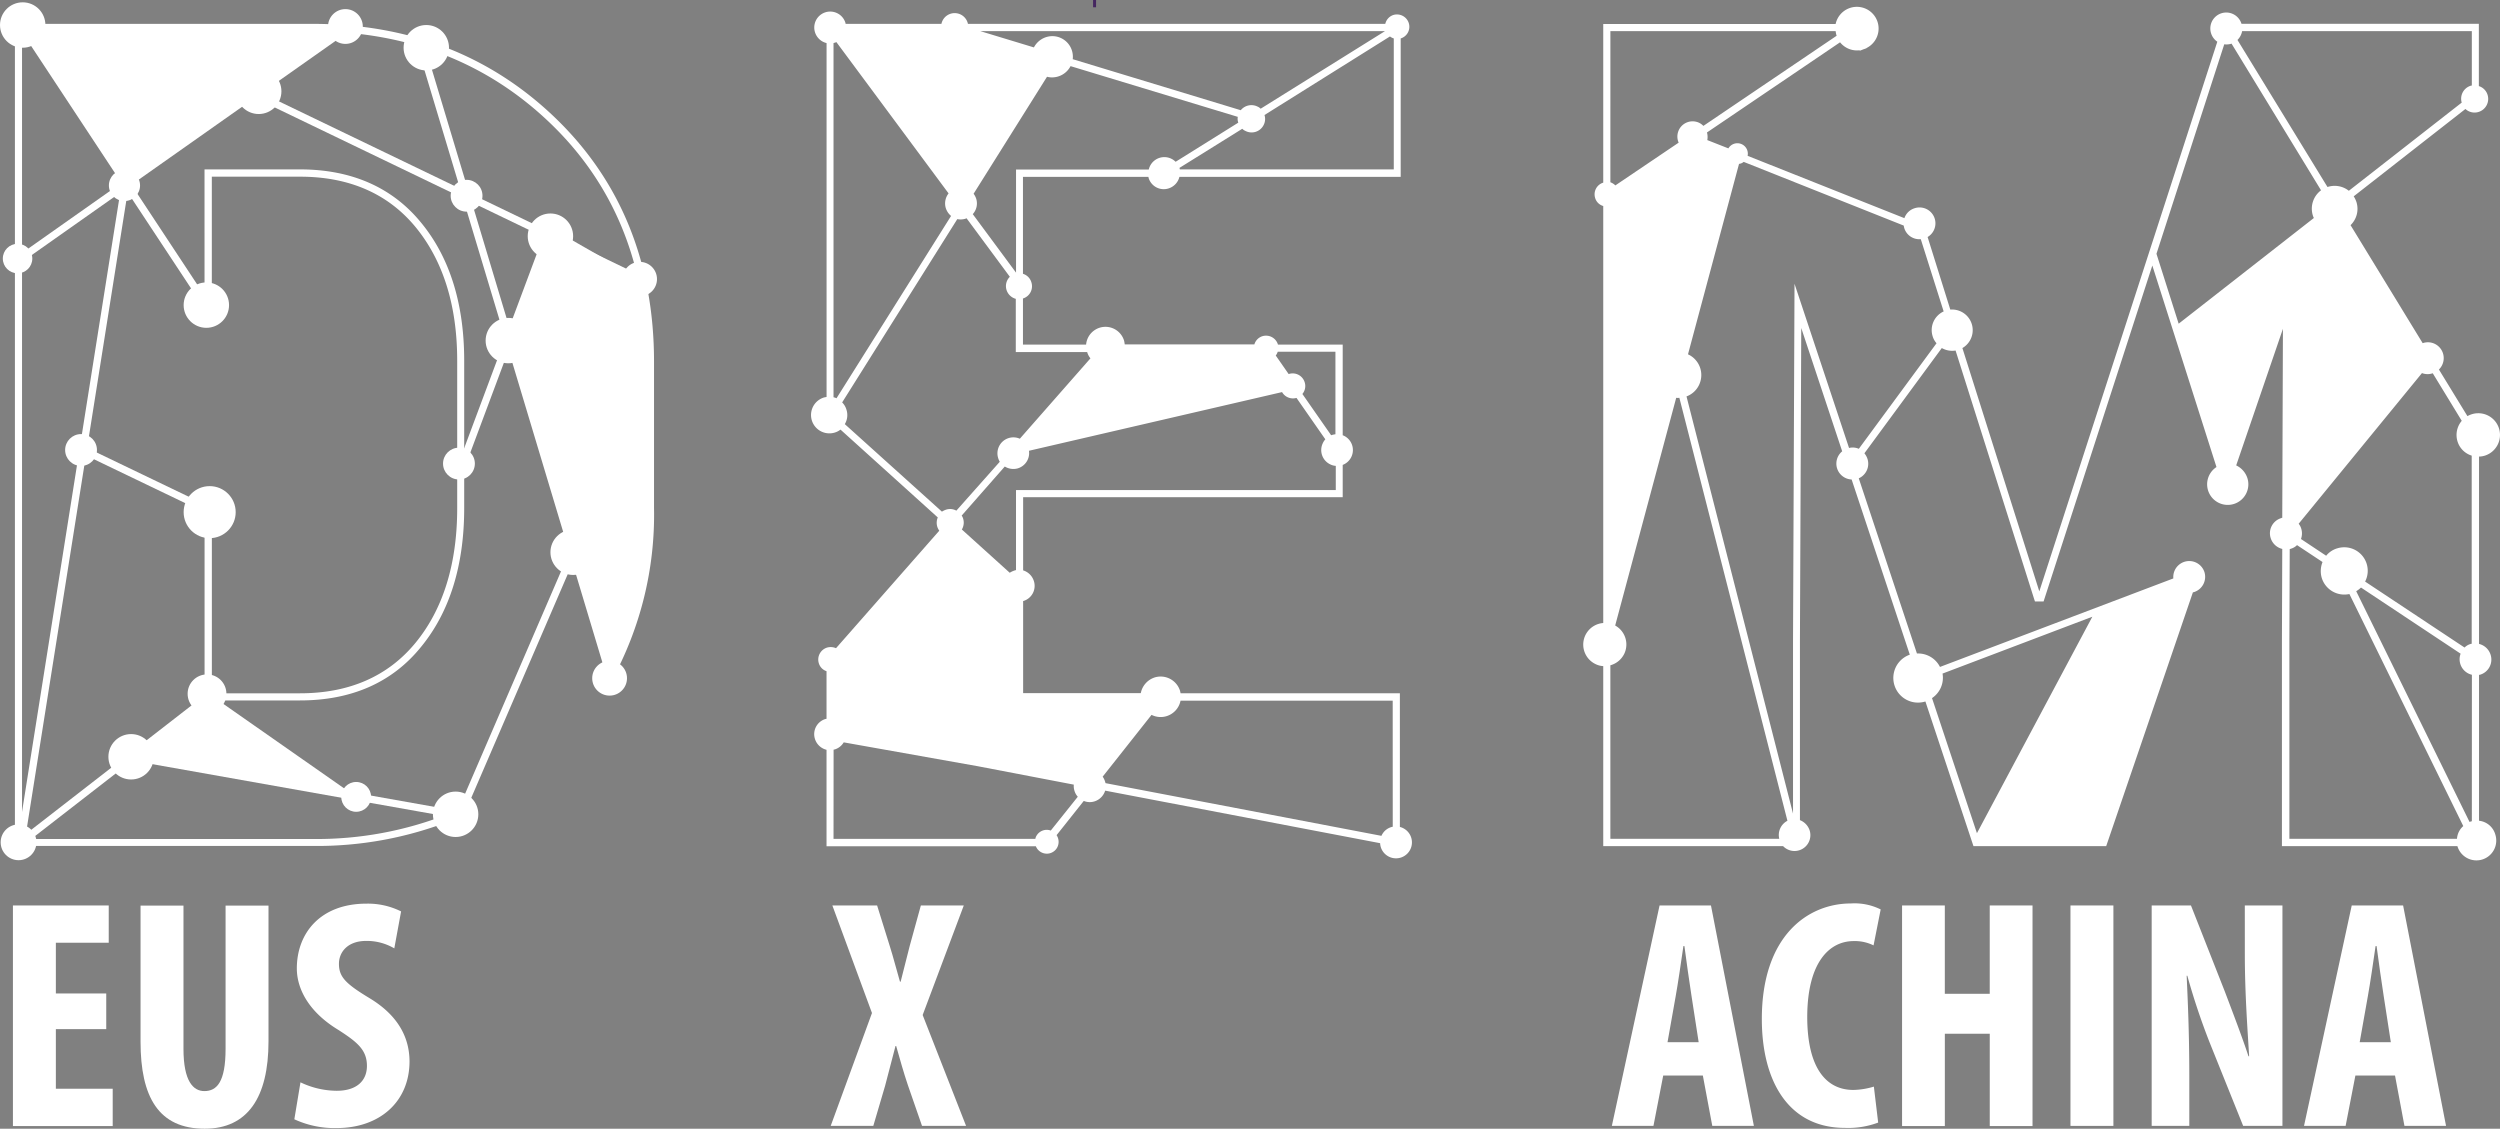 <svg xmlns="http://www.w3.org/2000/svg" viewBox="0 0 225.303 101.721">
  <rect x="0" y="0" width="225.303" height="101.721" fill="#808080" stroke="none"/>
  <defs>
    <style>
      .cls-1 {
        fill: #fff;
      }

      .cls-2 {
        fill: #452660;
      }

      .cls-3 {
        fill: none;
      }
    </style>
  </defs>
  <g id="Group_17371" data-name="Group 17371" transform="translate(-336.032 -756.356)">
    <g id="Group_16002" data-name="Group 16002" transform="translate(336.032 756.356)">
      <g id="Group_16000" data-name="Group 16000" transform="translate(0 0.209)">
        <g id="Group_15965" data-name="Group 15965" transform="translate(1.344 1.942)">
          <path id="Path_6702" data-name="Path 6702" class="cls-1" d="M35.857,88.487H9V14.4H35.857c8.693,0,16.057,2.868,21.913,8.544s8.828,13.04,8.828,21.9V58.061A31.11,31.11,0,0,1,62.8,73.55l-.568-.314a30.325,30.325,0,0,0,3.719-15.161V44.856c0-8.678-2.9-15.893-8.634-21.435s-12.95-8.35-21.464-8.35H9.642V87.86h26.2A32.242,32.242,0,0,0,48.1,85.59l.239.6A33.068,33.068,0,0,1,35.857,88.487ZM34.692,75.373h-8.6V58.15h.657V74.73h7.946c4.421,0,7.917-1.524,10.4-4.541s3.764-7.11,3.764-12.129V44.752c0-4.974-1.27-9.022-3.764-12.054-2.48-3-5.975-4.526-10.4-4.526H26.745V39.031h-.657V27.515h8.6c4.616,0,8.29,1.6,10.889,4.765,2.6,3.137,3.913,7.334,3.913,12.457V58.046c0,5.168-1.314,9.38-3.913,12.532C42.982,73.774,39.307,75.373,34.692,75.373Z" transform="translate(-9 -14.4)"/>
        </g>
        <g id="Group_15966" data-name="Group 15966" transform="translate(1.829 2.093)">
          <rect id="Rectangle_1575" data-name="Rectangle 1575" class="cls-1" width="0.657" height="30.427" transform="translate(0 0.362) rotate(-33.415)"/>
        </g>
        <g id="Group_15967" data-name="Group 15967" transform="translate(1.243 2.013)">
          <rect id="Rectangle_1576" data-name="Rectangle 1576" class="cls-1" width="36.625" height="0.657" transform="translate(0 21.1) rotate(-35.179)"/>
        </g>
        <g id="Group_15968" data-name="Group 15968" transform="translate(1.557 16.391)">
          <rect id="Rectangle_1577" data-name="Rectangle 1577" class="cls-1" width="60.002" height="0.657" transform="translate(0 59.264) rotate(-80.991)"/>
        </g>
        <g id="Group_15969" data-name="Group 15969" transform="translate(1.685 62.362)">
          <rect id="Rectangle_1578" data-name="Rectangle 1578" class="cls-1" width="21.345" height="0.657" transform="matrix(0.79, -0.613, 0.613, 0.79, 0, 13.089)"/>
        </g>
        <g id="Group_15970" data-name="Group 15970" transform="translate(22.79 7.934)">
          <rect id="Rectangle_1579" data-name="Rectangle 1579" class="cls-1" width="0.657" height="38.687" transform="matrix(0.434, -0.901, 0.901, 0.434, 0, 0.592)"/>
        </g>
        <g id="Group_15971" data-name="Group 15971" transform="translate(41.082 20.845)">
          <rect id="Rectangle_1580" data-name="Rectangle 1580" class="cls-1" width="22.794" height="0.657" transform="matrix(0.35, -0.937, 0.937, 0.35, 0, 21.349)"/>
        </g>
        <g id="Group_15972" data-name="Group 15972" transform="translate(37.523 3.492)">
          <rect id="Rectangle_1581" data-name="Rectangle 1581" class="cls-1" width="0.657" height="59.494" transform="translate(0 0.189) rotate(-16.721)"/>
        </g>
        <g id="Group_15973" data-name="Group 15973" transform="translate(11.764 67.661)">
          <rect id="Rectangle_1582" data-name="Rectangle 1582" class="cls-1" width="0.657" height="30.083" transform="matrix(0.175, -0.985, 0.985, 0.175, 0, 0.647)"/>
        </g>
        <g id="Group_15974" data-name="Group 15974" transform="translate(41.139 49.433)">
          <rect id="Rectangle_1583" data-name="Rectangle 1583" class="cls-1" width="25.796" height="0.657" transform="matrix(0.396, -0.918, 0.918, 0.396, 0, 23.689)"/>
        </g>
        <g id="Group_15975" data-name="Group 15975" transform="translate(11.815 62.407)">
          <path id="Path_6703" data-name="Path 6703" class="cls-1" d="M99.355,428.371,86.24,419.2l-7.14,5.586,19.612,3.585.672.03" transform="translate(-79.1 -419.2)"/>
        </g>
        <g id="Group_15976" data-name="Group 15976">
          <circle id="Ellipse_1094" data-name="Ellipse 1094" class="cls-1" cx="2.046" cy="2.046" r="2.046"/>
        </g>
        <g id="Group_15977" data-name="Group 15977" transform="translate(9.814 15.101)">
          <circle id="Ellipse_1095" data-name="Ellipse 1095" class="cls-1" cx="1.404" cy="1.404" r="1.404"/>
        </g>
        <g id="Group_15978" data-name="Group 15978" transform="translate(21.27 5.975)">
          <circle id="Ellipse_1096" data-name="Ellipse 1096" class="cls-1" cx="2.046" cy="2.046" r="2.046"/>
        </g>
        <g id="Group_15979" data-name="Group 15979" transform="translate(40.614 15.997)">
          <circle id="Ellipse_1097" data-name="Ellipse 1097" class="cls-1" cx="1.434" cy="1.434" r="1.434" transform="translate(0 0)"/>
        </g>
        <g id="Group_15980" data-name="Group 15980" transform="translate(39.927 40.136)">
          <circle id="Ellipse_1098" data-name="Ellipse 1098" class="cls-1" cx="1.434" cy="1.434" r="1.434"/>
        </g>
        <g id="Group_15981" data-name="Group 15981" transform="translate(5.87 38.911)">
          <circle id="Ellipse_1099" data-name="Ellipse 1099" class="cls-1" cx="1.434" cy="1.434" r="1.434"/>
        </g>
        <g id="Group_15982" data-name="Group 15982" transform="translate(36.372 2.046)">
          <circle id="Ellipse_1100" data-name="Ellipse 1100" class="cls-1" cx="2.046" cy="2.046" r="2.046"/>
        </g>
        <g id="Group_15983" data-name="Group 15983" transform="translate(29.56 0.612)">
          <circle id="Ellipse_1101" data-name="Ellipse 1101" class="cls-1" cx="1.568" cy="1.568" r="1.568"/>
        </g>
        <g id="Group_15984" data-name="Group 15984" transform="translate(0.254 21.763)">
          <circle id="Ellipse_1102" data-name="Ellipse 1102" class="cls-1" cx="1.329" cy="1.329" r="1.329"/>
        </g>
        <g id="Group_15985" data-name="Group 15985" transform="translate(47.559 19.03)">
          <circle id="Ellipse_1103" data-name="Ellipse 1103" class="cls-1" cx="2.046" cy="2.046" r="2.046"/>
        </g>
        <g id="Group_15986" data-name="Group 15986" transform="translate(16.55 43.601)">
          <circle id="Ellipse_1104" data-name="Ellipse 1104" class="cls-1" cx="2.345" cy="2.345" r="2.345"/>
        </g>
        <g id="Group_15987" data-name="Group 15987" transform="translate(49.606 47.514)">
          <circle id="Ellipse_1105" data-name="Ellipse 1105" class="cls-1" cx="2.046" cy="2.046" r="2.046"/>
        </g>
        <g id="Group_15988" data-name="Group 15988" transform="translate(43.765 28.44)">
          <circle id="Ellipse_1106" data-name="Ellipse 1106" class="cls-1" cx="2.046" cy="2.046" r="2.046"/>
        </g>
        <g id="Group_15989" data-name="Group 15989" transform="translate(56.103 23.391)">
          <circle id="Ellipse_1107" data-name="Ellipse 1107" class="cls-1" cx="1.553" cy="1.553" r="1.553"/>
        </g>
        <g id="Group_15990" data-name="Group 15990" transform="translate(53.37 59.345)">
          <circle id="Ellipse_1108" data-name="Ellipse 1108" class="cls-1" cx="1.568" cy="1.568" r="1.568"/>
        </g>
        <g id="Group_15991" data-name="Group 15991" transform="translate(39.015 71.13)">
          <circle id="Ellipse_1109" data-name="Ellipse 1109" class="cls-1" cx="2.046" cy="2.046" r="2.046"/>
        </g>
        <g id="Group_15992" data-name="Group 15992" transform="translate(30.755 70.263)">
          <circle id="Ellipse_1110" data-name="Ellipse 1110" class="cls-1" cx="1.344" cy="1.344" r="1.344"/>
        </g>
        <g id="Group_15993" data-name="Group 15993" transform="translate(16.909 60.569)">
          <circle id="Ellipse_1111" data-name="Ellipse 1111" class="cls-1" cx="1.748" cy="1.748" r="1.748"/>
        </g>
        <g id="Group_15994" data-name="Group 15994" transform="translate(16.55 25.243)">
          <circle id="Ellipse_1112" data-name="Ellipse 1112" class="cls-1" cx="2.046" cy="2.046" r="2.046"/>
        </g>
        <g id="Group_15995" data-name="Group 15995" transform="translate(0.06 74.087)">
          <circle id="Ellipse_1113" data-name="Ellipse 1113" class="cls-1" cx="1.613" cy="1.613" r="1.613"/>
        </g>
        <g id="Group_15996" data-name="Group 15996" transform="translate(9.769 65.947)">
          <circle id="Ellipse_1114" data-name="Ellipse 1114" class="cls-1" cx="2.046" cy="2.046" r="2.046"/>
        </g>
        <g id="Group_15997" data-name="Group 15997" transform="translate(6.753 39.765)">
          <rect id="Rectangle_1584" data-name="Rectangle 1584" class="cls-1" width="0.657" height="13.906" transform="translate(0 0.592) rotate(-64.334)"/>
        </g>
        <g id="Group_15998" data-name="Group 15998" transform="translate(45.812 20.314)">
          <path id="Path_6704" data-name="Path 6704" class="cls-1" d="M313.093,168.514s2.7,9.843,2.719,9.485,1.778-4,1.778-4l1.3-4.705.6-5.781v-6.542l-.045-9.4-.239-3.2-.538-2.285-8.185-4.69-3.779,9.8,5.84,19.448Z" transform="translate(-306.7 -137.4)"/>
        </g>
        <g id="Group_15999" data-name="Group 15999" transform="translate(2.046 2.046)">
          <path id="Path_6705" data-name="Path 6705" class="cls-1" d="M13.7,15.1l9.171,14.459,20.15-14.22Z" transform="translate(-13.7 -15.1)"/>
        </g>
      </g>
      <g id="Group_16001" data-name="Group 16001" transform="translate(1.165)">
        <path id="Path_6706" data-name="Path 6706" class="cls-1" d="M11.669,557.443H16.21v-3.211H11.669v-4.571h4.765V546.3H7.8v19.881h8.992V562.82H11.669Z" transform="translate(-7.8 -464.699)"/>
        <path id="Path_6707" data-name="Path 6707" class="cls-1" d="M92.463,559.305c0,3-.792,3.809-1.912,3.809-1,0-1.882-.881-1.882-3.809V546.4H84.8v12.263c0,4.989,1.628,7.842,5.781,7.842,3.839,0,5.751-2.778,5.751-7.872V546.4H92.463Z" transform="translate(-73.299 -464.784)"/>
        <path id="Path_6708" data-name="Path 6708" class="cls-1" d="M184.366,553.714c-2.151-1.3-2.748-1.912-2.748-3.092,0-1.061.792-2.061,2.45-2.061a4.87,4.87,0,0,1,2.539.672l.612-3.331a6.687,6.687,0,0,0-3.122-.7c-4.152,0-6.274,2.659-6.274,5.84,0,1.792,1.031,3.9,3.749,5.542,1.688,1.09,2.569,1.792,2.569,3.241,0,1.3-.881,2.241-2.719,2.241a7.65,7.65,0,0,1-3.271-.762l-.553,3.331a8.651,8.651,0,0,0,3.809.792c3.9,0,6.572-2.39,6.572-6.02C187.966,557.314,187,555.3,184.366,553.714Z" transform="translate(-152.237 -463.764)"/>
        <path id="Path_6709" data-name="Path 6709" class="cls-1" d="M513.194,546.3h-3.869l-1,3.63c-.269,1.09-.508,2.031-.822,3.241h-.06c-.329-1.12-.583-2.151-.911-3.182l-1.15-3.689h-4.033l3.57,9.694L501.2,566.166h3.839l1.06-3.6c.3-1.12.612-2.33.941-3.6h.06c.358,1.27.672,2.39,1.06,3.54l1.27,3.66H513.4l-3.913-9.993Z" transform="translate(-427.501 -464.699)"/>
        <path id="Path_6710" data-name="Path 6710" class="cls-1" d="M976.8,546.3l-4.3,19.866h3.749l.881-4.541h3.57l.851,4.541H985.3L981.432,546.3Zm.717,12.323.732-4.123c.209-1.15.508-3.211.7-4.541h.09c.179,1.329.448,3.3.642,4.511l.642,4.153Z" transform="translate(-828.403 -464.699)"/>
        <path id="Path_6711" data-name="Path 6711" class="cls-1" d="M1071.275,548.491a3.8,3.8,0,0,1,1.792.388l.642-3.241a5.281,5.281,0,0,0-2.689-.538c-3.869,0-8.021,2.913-8.021,10.411,0,5.631,2.42,9.814,7.484,9.814a7.659,7.659,0,0,0,3-.478l-.388-3.241a6.774,6.774,0,0,1-1.852.3c-2.36,0-4.153-1.852-4.153-6.6C1067.108,550.388,1069.094,548.491,1071.275,548.491Z" transform="translate(-905.385 -463.679)"/>
        <path id="Path_6712" data-name="Path 6712" class="cls-1" d="M1155.5,554.261h-4.048V546.3H1147.6v19.881h3.854v-8.32h4.048v8.32h3.854V546.3H1155.5Z" transform="translate(-977.348 -464.699)"/>
        <rect id="Rectangle_1585" data-name="Rectangle 1585" class="cls-1" width="3.869" height="19.866" transform="translate(185.428 81.601)"/>
        <path id="Path_6713" data-name="Path 6713" class="cls-1" d="M1306.595,550.691c0,3.66.269,7.11.388,9.2h-.06c-.553-1.7-1.539-4.272-2.121-5.81l-3.062-7.782h-3.54v19.866h3.391v-4.481c0-3.973-.149-7.05-.239-9.052h.06a61.18,61.18,0,0,0,2,5.99l3.032,7.543h3.54V546.3h-3.391Z" transform="translate(-1105.453 -464.699)"/>
        <path id="Path_6714" data-name="Path 6714" class="cls-1" d="M1399.032,546.3h-4.63l-4.3,19.866h3.749l.881-4.541h3.57l.851,4.541h3.749Zm-3.913,12.323.732-4.123c.209-1.15.508-3.211.7-4.541h.09c.179,1.329.448,3.3.642,4.511l.642,4.153Z" transform="translate(-1183.626 -464.699)"/>
        <path id="Path_6715" data-name="Path 6715" class="cls-1" d="M542.386,80.44V68.4H522.624c-.015-.075-.03-.134-.045-.209a1.831,1.831,0,0,0-2.271-1.225,1.856,1.856,0,0,0-1.27,1.419H508.434v-8.3h.015a1.424,1.424,0,0,0,.956-1.792,1.469,1.469,0,0,0-.971-.971V50.731h28.8V47.818a1.433,1.433,0,0,0,.075-2.644c-.03-.015-.06-.015-.075-.03V36.974h-5.84v-.015a1.12,1.12,0,0,0-1.374-.747,1.1,1.1,0,0,0-.747.747H517.59a2.754,2.754,0,0,0-.06-.344,1.752,1.752,0,0,0-3.421.358h-5.691V32.821a1.153,1.153,0,0,0,.762-1.449,1.137,1.137,0,0,0-.762-.777V21.858h11.307c0,.03.015.06.015.09a1.424,1.424,0,0,0,1.792.956,1.45,1.45,0,0,0,.986-1.046H542.46V9.385a1.1,1.1,0,0,0,.732-1.374,1.12,1.12,0,0,0-1.374-.747,1.1,1.1,0,0,0-.747.807H503.46a1.222,1.222,0,0,0-2.27-.329,1.233,1.233,0,0,0-.12.329h-8.634c0-.03-.015-.06-.015-.09a1.436,1.436,0,0,0-2.748.836,1.45,1.45,0,0,0,1.046.986v31.89l-.224.045a1.654,1.654,0,0,0,.956,3.167,1.577,1.577,0,0,0,.523-.269l8.768,7.917a1.233,1.233,0,0,0-.045.836,1.342,1.342,0,0,0,.179.358l-9.306,10.59a1.194,1.194,0,0,0-.792-.06,1.13,1.13,0,0,0-.762,1.4,1.079,1.079,0,0,0,.7.732V70.7c-.03,0-.06.015-.09.015a1.424,1.424,0,0,0-.956,1.792,1.45,1.45,0,0,0,1.046.986v8.693h18.865a1.048,1.048,0,0,0,.478.538,1.064,1.064,0,0,0,1.449-.433,1.084,1.084,0,0,0-.06-1.105L513.9,78.1a1.4,1.4,0,0,0,.956.045,1.468,1.468,0,0,0,.971-.971l24.78,4.735a1.5,1.5,0,0,0,.06.358,1.436,1.436,0,1,0,1.718-1.822Zm-.642-.015c-.045.015-.075.015-.119.03a1.4,1.4,0,0,0-.9.792l-24.87-4.75a.67.67,0,0,0-.045-.164,1.375,1.375,0,0,0-.209-.418l4.406-5.571a1.812,1.812,0,0,0,1.344.119,1.836,1.836,0,0,0,1.27-1.4h19.119ZM507.792,50.089V57.3a.672.672,0,0,0-.164.045,1.681,1.681,0,0,0-.4.194l-4.317-3.9a1.215,1.215,0,0,0,.119-.971.991.991,0,0,0-.134-.284l3.884-4.421a1.472,1.472,0,0,0,1.18.164,1.438,1.438,0,0,0,1-1.583l22.809-5.288a1.129,1.129,0,0,0,1.3.523l2.6,3.734a1.337,1.337,0,0,0-.239.373,1.426,1.426,0,0,0,.717,1.9,1.249,1.249,0,0,0,.463.119v2.181H507.792Zm28.8-5.034a1.954,1.954,0,0,0-.4.09L533.6,41.425a1.1,1.1,0,0,0,.209-1.046,1.13,1.13,0,0,0-1.4-.762c-.015,0-.03.015-.045.015L531.2,37.96a1.082,1.082,0,0,0,.179-.344h5.2v7.439ZM514.2,37.631h0a1.542,1.542,0,0,0,.3.583l-6.363,7.244a1.438,1.438,0,0,0-1.957,1.733,1.41,1.41,0,0,0,.149.344l-3.914,4.406a1.17,1.17,0,0,0-.926-.09,1.719,1.719,0,0,0-.373.179l-8.753-7.887a1.58,1.58,0,0,0,.149-1.3,1.541,1.541,0,0,0-.388-.657L502.5,25.667a1.467,1.467,0,0,0,.717-.03c.045-.015.075-.03.119-.045l3.9,5.273a1.175,1.175,0,0,0-.3,1.18,1.2,1.2,0,0,0,.836.807v4.795H514.2Zm15.639-21.913a.781.781,0,0,0-.254-.179,1.236,1.236,0,0,0-1.538.314l-15.146-4.6a1.138,1.138,0,0,0,.015-.224,1.852,1.852,0,0,0-1.852-1.852,1.885,1.885,0,0,0-1.658,1.016L504.58,8.728h36.461Zm-38.4-5.945a.73.73,0,0,0,.164-.06l10.112,13.637a1.46,1.46,0,0,0-.254,1.314,1.523,1.523,0,0,0,.478.717L491.615,41.813a.95.95,0,0,0-.269-.09V9.8C491.376,9.789,491.406,9.789,491.436,9.774Zm16.356,11.412v9.306l-3.9-5.273a1.428,1.428,0,0,0,.314-1.374,1.51,1.51,0,0,0-.239-.463l6.617-10.545a1.644,1.644,0,0,0,.463.06,1.885,1.885,0,0,0,1.658-1.016l15.071,4.571a1.031,1.031,0,0,0,.045.523L522.176,20.5a1.439,1.439,0,0,0-2.42.7H507.792Zm14.758,0c0-.03-.015-.06-.015-.09s-.015-.03-.015-.045l5.661-3.525a.781.781,0,0,0,.254.179,1.211,1.211,0,0,0,1.658-.493,1.189,1.189,0,0,0,.09-.926l11.307-7.08a1.082,1.082,0,0,0,.344.179v11.8Zm-31.2,52.294c.03,0,.06-.015.09-.015a1.425,1.425,0,0,0,.822-.642l12.084,2.151L513,76.632a1.4,1.4,0,0,0,.06.553,1.356,1.356,0,0,0,.3.538l-2.435,3.047a1.068,1.068,0,0,0-1.3.493.735.735,0,0,0-.09.254H491.346Z" transform="translate(-417.393 -5.92)"/>
        <rect id="Rectangle_1586" data-name="Rectangle 1586" class="cls-2" width="0.269" height="0.657" transform="translate(97.344)"/>
      </g>
      <path id="Path_6716" data-name="Path 6716" class="cls-3" d="M1037.027,103.645c-.015-.075-.03-.149-.045-.209L1022.553,97.7a1.048,1.048,0,0,1-.418.179l-4.6,17.163a2.049,2.049,0,0,1,1.016,2.719,2.026,2.026,0,0,1-1.15,1.075l9.6,37.6V140.823l.135-32.129,4.914,14.8a1.358,1.358,0,0,1,.881.075l7.006-9.515a1.762,1.762,0,0,1-.359-.657,1.849,1.849,0,0,1,.986-2.211l-2.061-6.513A1.469,1.469,0,0,1,1037.027,103.645Z" transform="translate(-865.431 -83.107)"/>
      <path id="Path_6717" data-name="Path 6717" class="cls-3" d="M1358.156,32.826a2.065,2.065,0,0,1,1.867.358l10.172-7.946a1.23,1.23,0,0,1,.821-1.524.189.189,0,0,1,.09-.015V18.8h-20.7a1.442,1.442,0,0,1-.4.792l8.1,13.249C1358.126,32.841,1358.141,32.826,1358.156,32.826Z" transform="translate(-1148.351 -15.992)"/>
      <path id="Path_6718" data-name="Path 6718" class="cls-3" d="M977.53,240l-5.5,20.523a1.945,1.945,0,0,1,.836,2.509,1.97,1.97,0,0,1-1.27,1.075v15.639h15.206a1.418,1.418,0,0,1,.732-1.613L977.8,240.015A1.71,1.71,0,0,1,977.53,240Z" transform="translate(-826.472 -204.151)"/>
      <path id="Path_6719" data-name="Path 6719" class="cls-3" d="M1180.229,372.1l-13.5,5.123a2.223,2.223,0,0,1-.926,2.211l4.048,12.174Z" transform="translate(-991.665 -316.52)"/>
      <path id="Path_6720" data-name="Path 6720" class="cls-3" d="M977.754,28.768a1.359,1.359,0,0,1-.075-.881,1.373,1.373,0,0,1,1.658-1,1.267,1.267,0,0,1,.642.373L992,19.118a.213.213,0,0,1-.03-.09,1.269,1.269,0,0,1-.06-.329H971.6V32.337a1,1,0,0,1,.448.284Z" transform="translate(-826.472 -15.907)"/>
      <path id="Path_6721" data-name="Path 6721" class="cls-3" d="M1401.209,231.239a1.975,1.975,0,0,1,.389-1.837l-2.614-4.287c-.015,0-.03.015-.045.015a1.5,1.5,0,0,1-.926-.03L1386.9,238.678a1.243,1.243,0,0,1,.239.463,1.456,1.456,0,0,1-.03.911l2.271,1.509a2,2,0,0,1,1.016-.672,2.118,2.118,0,0,1,2.495,3l8.962,5.945a1.352,1.352,0,0,1,.568-.329.19.19,0,0,1,.09-.015V232.539A1.952,1.952,0,0,1,1401.209,231.239Z" transform="translate(-1179.739 -191.477)"/>
      <path id="Path_6722" data-name="Path 6722" class="cls-3" d="M1315.1,41.76a2.068,2.068,0,0,1,.747-2.241L1307.781,26.3c-.015,0-.03.015-.045.015a1.439,1.439,0,0,1-.612.045L1301,45.24l2,6.3,12.189-9.515Z" transform="translate(-1106.67 -22.372)"/>
      <path id="Path_6723" data-name="Path 6723" class="cls-3" d="M1430.88,361.371a1.456,1.456,0,0,1,.03-.911l-8.977-5.96a1.581,1.581,0,0,1-.433.329l10.217,20.792.135-.045a.162.162,0,0,1,.075-.015V362.372A1.443,1.443,0,0,1,1430.88,361.371Z" transform="translate(-1209.171 -301.548)"/>
      <path id="Path_6724" data-name="Path 6724" class="cls-3" d="M1384.213,331.743a2.1,2.1,0,0,1,.075-1.419l-2.3-1.524a1.353,1.353,0,0,1-.568.329c-.03.015-.06.015-.09.03l-.03,8.23v17.88h15.1a1.739,1.739,0,0,1,.568-1.165l-10.262-20.912A2.1,2.1,0,0,1,1384.213,331.743Z" transform="translate(-1174.976 -279.687)"/>
      <path id="Path_6725" data-name="Path 6725" class="cls-1" d="M1035.949,77.52V64.376c.03,0,.06-.015.09-.015a1.424,1.424,0,0,0,.956-1.792,1.45,1.45,0,0,0-1.046-.986V44.7a1.878,1.878,0,0,0,.493-.075,1.956,1.956,0,0,0-1.12-3.749,2.074,2.074,0,0,0-.418.179l-2.569-4.2a1.44,1.44,0,0,0,.373-1.434,1.424,1.424,0,0,0-1.792-.956c-.015,0-.03.015-.045.015l-6.5-10.635a2.046,2.046,0,0,0,.538-2.061,2.218,2.218,0,0,0-.254-.538l10.068-7.872a1.205,1.205,0,0,0,1.18.269,1.23,1.23,0,0,0,.822-1.524,1.191,1.191,0,0,0-.792-.807V5.7h-21.39a1.436,1.436,0,1,0-2.748.836,1.438,1.438,0,0,0,.568.777L996.321,56.848,989.39,34.92a1.861,1.861,0,0,0-1.09-3.465l-2.046-6.542a1.431,1.431,0,0,0-1.15-2.6,1.413,1.413,0,0,0-.941.9l-14.13-5.616a.942.942,0,0,0-1.733-.672l-1.9-.747a1.52,1.52,0,0,0-.03-.687l11.995-8.126a1.944,1.944,0,0,0,1.763.717l.015.045.3-.119h0c.075-.03.149-.045.209-.075l.09-.03V7.884a1.958,1.958,0,1,0-2.778-2.166H957.022V20.013a1.1,1.1,0,0,0-.732,1.374,1.061,1.061,0,0,0,.732.732V59.7a1.949,1.949,0,0,0-.657,3.719,1.706,1.706,0,0,0,.657.164V79.806h16.207a1.429,1.429,0,0,0,2.4-1.4,1.493,1.493,0,0,0-.881-.941V61.269l.119-28.156,3.689,11.113a1.432,1.432,0,0,0,.851,2.539l5.243,15.788a2.223,2.223,0,0,0,1.374,4.227c.015,0,.015,0,.03-.015l4.257,12.816.075.224h11.964l7.812-22.869c.03,0,.045-.015.075-.015a1.444,1.444,0,0,0,.971-1.792,1.439,1.439,0,0,0-2.808.553l-21.031,7.976a2.2,2.2,0,0,0-2.076-1.21l-5.243-15.788a1.438,1.438,0,0,0,.792-1.733,1.606,1.606,0,0,0-.284-.523l6.976-9.485a1.879,1.879,0,0,0,1.24.224l7.08,22.391.075.224h.777l9.8-30.277,5.781,18.163a1.857,1.857,0,1,0,2.793,1.016,1.926,1.926,0,0,0-1.016-1.165l4.212-12.308-.06,17.028a.212.212,0,0,0-.09.03,1.424,1.424,0,0,0-.956,1.792,1.45,1.45,0,0,0,1.046.986l-.03,8.245V79.806h15.818v.015a1.786,1.786,0,1,0,3.421-1.031A1.717,1.717,0,0,0,1035.949,77.52ZM987.6,64.256l13.5-5.123L990.7,78.641l-4.048-12.174A2.205,2.205,0,0,0,987.6,64.256Zm-29.934-57.9h20.3a2.52,2.52,0,0,0,.06.329c.015.03.015.06.03.09L966.044,14.9a1.268,1.268,0,0,0-.642-.373,1.371,1.371,0,0,0-1.583,1.882l-5.706,3.854a1.2,1.2,0,0,0-.448-.284Zm15.221,72.788H957.664V63.51a1.97,1.97,0,0,0,1.27-1.075,1.95,1.95,0,0,0-.836-2.509l5.5-20.523a.905.905,0,0,0,.284,0l9.739,38.119A1.446,1.446,0,0,0,972.885,79.149ZM986.7,33.83a1.655,1.655,0,0,0,.358.657L980.055,44a1.367,1.367,0,0,0-.881-.075l-4.914-14.8-.134,32.129V76.878l-9.6-37.6a2.026,2.026,0,0,0,1.15-1.075,2.056,2.056,0,0,0-1.016-2.719l4.6-17.163a.752.752,0,0,0,.418-.179L984.1,23.882c.015.075.03.149.045.209a1.423,1.423,0,0,0,1.494,1.016l2.061,6.513A1.849,1.849,0,0,0,986.7,33.83Zm27.9-27.469h20.7v4.9c-.03,0-.06.015-.089.015a1.224,1.224,0,0,0-.822,1.524l-10.172,7.946a2.066,2.066,0,0,0-1.867-.358c-.015,0-.045.015-.06.015l-8.111-13.249A1.517,1.517,0,0,0,1014.6,6.361Zm-5.721,26.364-2-6.3,6.109-18.88a1.439,1.439,0,0,0,.612-.045c.015,0,.03-.015.045-.015l8.066,13.219a2.068,2.068,0,0,0-.747,2.241,1.3,1.3,0,0,0,.1.254Zm25.079,46.424h-15.1V61.269l.03-8.23a.212.212,0,0,0,.09-.03,1.269,1.269,0,0,0,.568-.329l2.3,1.524a2.186,2.186,0,0,0-.075,1.419,2.128,2.128,0,0,0,2.495,1.464L1034.53,78A1.674,1.674,0,0,0,1033.962,79.149Zm1.344-1.583a.646.646,0,0,0-.075.015l-.134.045L1024.88,56.833a2.357,2.357,0,0,0,.433-.329l8.977,5.96a1.435,1.435,0,0,0,1.016,1.9Zm0-16c-.03,0-.06.015-.089.015a1.268,1.268,0,0,0-.568.329l-8.962-5.945a2.118,2.118,0,0,0-2.494-3,2.005,2.005,0,0,0-1.016.672l-2.27-1.509a1.456,1.456,0,0,0,.03-.911,1.243,1.243,0,0,0-.239-.463l11.113-13.578a1.4,1.4,0,0,0,.926.03c.015,0,.03-.015.045-.015l2.614,4.287a1.975,1.975,0,0,0-.388,1.837,1.932,1.932,0,0,0,1.285,1.3V61.568Z" transform="translate(-812.536 -3.553)"/>
    </g>
  </g>
</svg>
